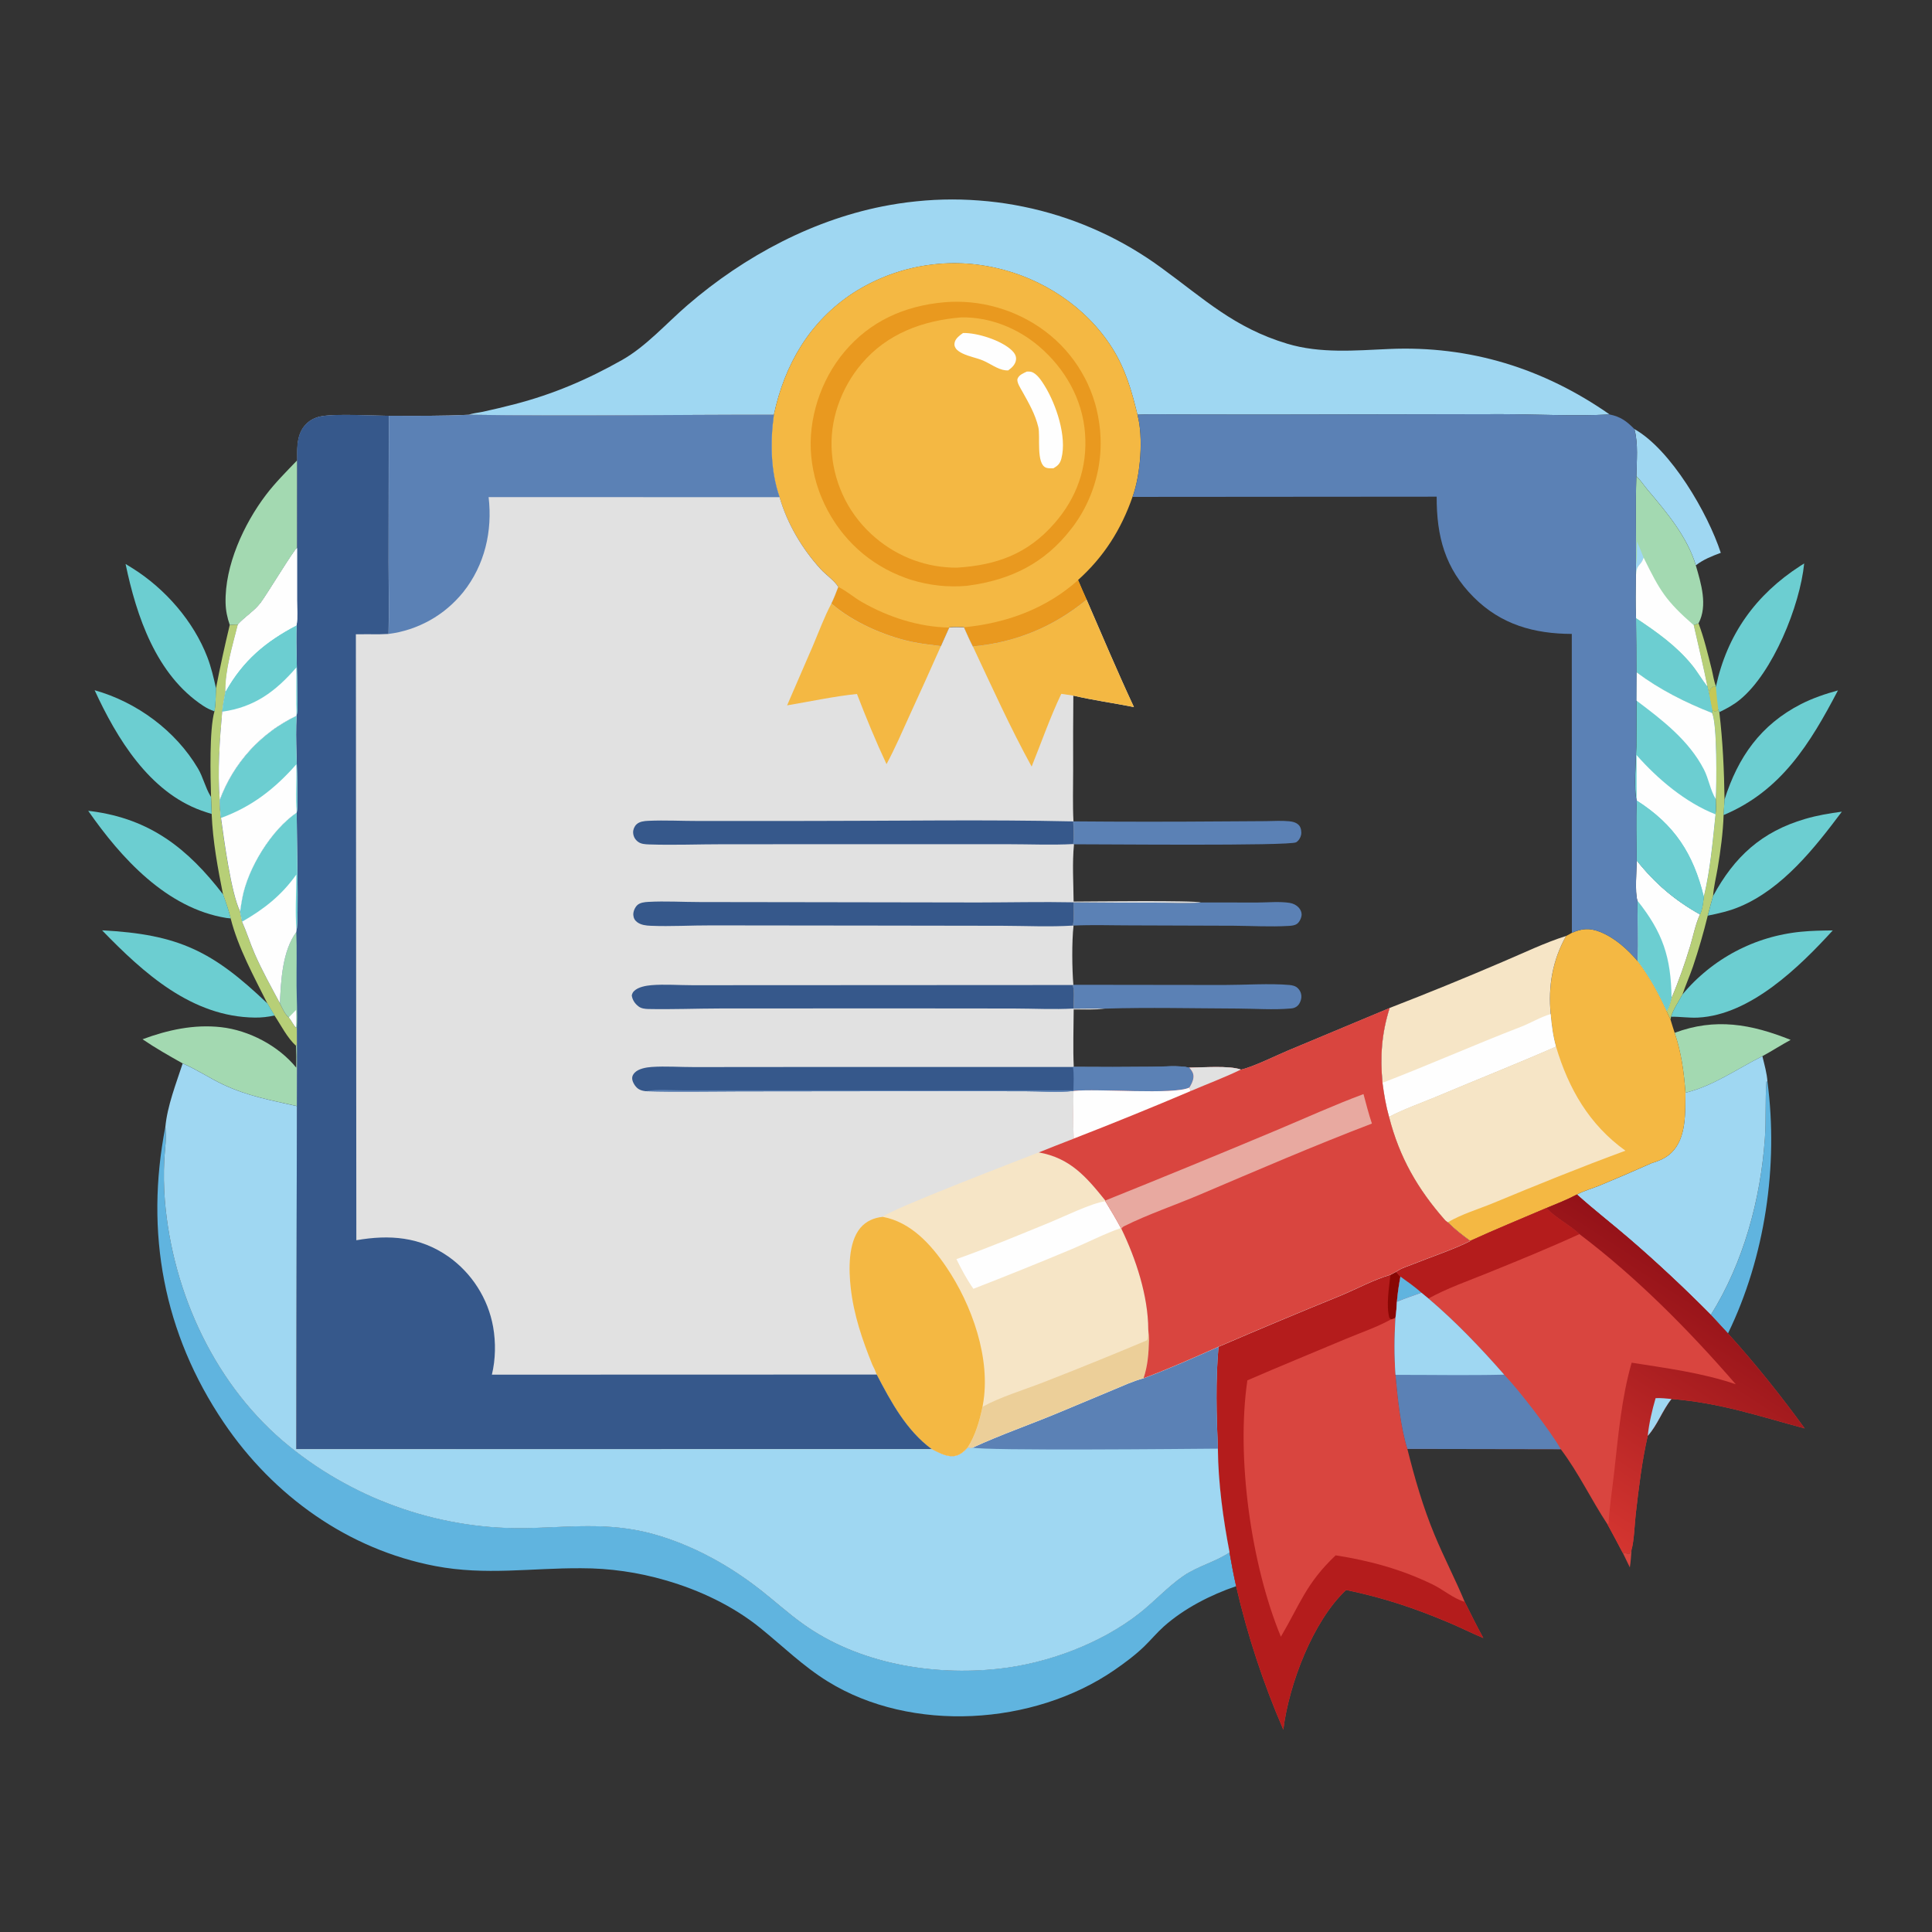 <?xml version="1.0" encoding="utf-8"?>
<!-- Generator: Adobe Illustrator 27.0.0, SVG Export Plug-In . SVG Version: 6.00 Build 0)  -->
<svg version="1.1" id="Layer_1" xmlns="http://www.w3.org/2000/svg" xmlns:xlink="http://www.w3.org/1999/xlink" x="0px" y="0px"
	 viewBox="0 0 5000 5000" style="enable-background:new 0 0 5000 5000;" xml:space="preserve">
<rect x="0" y="0" width="5000" height="5000" fill="#333333" stroke="none"/>
<style type="text/css">
	.st0{display:none;fill:#FEFEFE;}
	.st1{fill:#D9453F;}
	.st2{fill:#B7CF77;}
	.st3{fill:#60B4DF;}
	.st4{fill:#9FD7F2;}
	.st5{fill:#A3D9B1;}
	.st6{fill:#6CCED1;}
	.st7{fill:#FEFEFE;}
	.st8{fill:#C6C855;}
	.st9{fill:#F4B843;}
	.st10{fill:#F6E5C6;}
	.st11{fill:#B41C1C;}
	.st12{fill:#890704;}
	.st13{fill:#5B81B5;}
	.st14{fill:url(#SVGID_1_);}
	.st15{fill:#E9991F;}
	.st16{fill:#E1E1E1;}
	.st17{fill:#36588B;}
	.st18{fill:#ECCF99;}
	.st19{fill:#E8A9A0;}
</style>
<path class="st0" d="M0,0h5000v5000H0V0z"/>
<path class="st1" d="M4199.6,4018.5c1.5,0.2,3.1,0.3,4.6,0.6c5.8,1.1,7.9,2.3,14,1.6l4.2-9.9c-1.2,15.2-1.9,30.6-4.4,45.6
	L4199.6,4018.5z"/>
<path class="st2" d="M4383.3,1618.1c4.1-1.9,8.3-3.3,12.5-4.9c14.4,38.2,23.9,78.7,33.9,118.2c3.6,14.3,5.7,31.2,11.3,44.7l-0.4,1.2
	l-6.9-1.2l-0.4,2c-0.6,0.1-1.3,0.1-1.8,0.4c-7.1,3.8-7.1,12.1-8.1,19.3l-4.6-21C4408,1723.6,4395.3,1671,4383.3,1618.1z"/>
<path class="st2" d="M4447,1836.3l2.6,6.8c9,75.6,12.4,150.2,13.5,226.4l-2.4,40c-1.6,45.8-7.8,91.9-15.4,137.1
	c-4,23.8-10.3,48.5-11.9,72.5c-4.6,16.9-9.6,33.7-13.8,50.7c-10.9,44.5-23.7,88.5-38.3,131.9c-8.4,24.3-18.9,47.8-27.1,72.1
	c-9.5,17.7-24,38.5-29.5,57.6l-1.5,7.3l-10.1-21.7c7.3-11,9.7-21.7,12.9-34.3c18.7-43.4,34.7-89.6,48.4-134.8
	c7.9-26.1,13.7-57,25.2-81.4c6.6-14,8-31,9.9-46.2c16.8-68.8,22.8-142.3,30.3-212.7c1.9-13,0.9-26.6,0.6-39.8
	c2-35.9,3.7-195-9.6-222.6l0.5-7.4c3.2,1.7,5.9,2.9,9.3,4L4447,1836.3z"/>
<path class="st3" d="M4427.6,3402.9c84.7-135.2,128.9-298.9,139.9-457c3.4-48.9,0.4-98.6,4.1-147.1l2.6,1.1
	c28.6,216.9-6.2,453.7-102.2,651L4427.6,3402.9z"/>
<path class="st2" d="M594.6,1617.3c7.1-0.5,14.1-1.2,21.2-0.8c-13.8,55.4-32.8,115.9-32.3,173.4c-3.1,17.2-7,34.7-8.4,52.1
	c-6.6,75.2-12.2,153-6.4,228.4c0.6,15.5,0.5,31.2,3.1,46.5c7.9,56.1,25.9,193.7,49.4,241.9l5.2,26.6c12.2,27.5,21,56.3,33.1,83.8
	c19.1,43.4,42.6,85.2,64.8,127c6,11.9,12.6,28.5,23.2,36.8c6.6,8.1,11.4,19,18.3,26.2l2.4,0.5l0.3,45.4l-2.6,1
	c-22.2-19.3-38.9-53.3-55.4-77.8l-18.2-30.6c-34.8-69.8-76-144.5-95.3-220.6c-5.3-21.1-12.4-41.7-19.8-62.1
	c-13.7-68.5-26.6-138.3-29.4-208.2l-1.6-43.9c-1.7-53.7-4.6-175.4,8.7-221.7c3.7-19,3-40.2,4-59.6
	C569.5,1726.2,581.5,1671.9,594.6,1617.3z"/>
<path class="st4" d="M4229.8,1110.4c94.3,53,190,217.4,223.6,320.3c-23.8,8.9-44.3,16.9-64.6,32.3c-22-73.6-75.7-137.5-124.4-195
	c-10-11.8-18.4-24.9-29.4-35.7C4235.5,1192.8,4240.3,1148.7,4229.8,1110.4z"/>
<path class="st5" d="M4333.9,2673c104.9-39.4,198.2-22.8,300.3,18.2c-24.8,13.4-48.5,28.8-73.2,42.2
	c-65.5,32.8-127.3,77.3-199.1,94.6C4358.1,2774.8,4351.1,2723.7,4333.9,2673z"/>
<path class="st6" d="M4756.6,1786.8c-71.8,137.1-146.7,260-296,322.6l2.4-40c34.9-109.8,93.3-193.6,198.2-247.3
	C4691.3,1806.8,4724.2,1795.6,4756.6,1786.8z"/>
<path class="st6" d="M4433.4,2319c55.2-102,125.7-166.6,238.2-199.6c31.2-9.2,62.9-14.5,95.1-18.8c-70.2,93.8-153.2,199.1-264,245.8
	c-26.7,11.3-54.6,17.6-83,23.3C4423.8,2352.7,4428.7,2335.9,4433.4,2319z"/>
<path class="st6" d="M244.9,1786.3c109,30.7,209.5,104.6,267.4,202.4c13.2,22.4,18.9,48.7,31.9,70.6c0.7,1.1,1.4,2.2,2,3.3l1.6,43.9
	c-8.8-2.6-17.5-5.5-26.1-8.5C386.2,2049.3,302.3,1911,244.9,1786.3z"/>
<path class="st7" d="M4235.9,2227c47,59.1,97.6,102.4,163.6,139.5c-11.5,24.4-17.3,55.3-25.2,81.4c-13.7,45.3-29.7,91.4-48.4,134.8
	c-3.2,12.6-5.6,23.3-12.9,34.3c-21.3-46.9-44.3-88.2-75-129.6c1.4-52,0-104.4-0.4-156.4C4230.7,2307.4,4235.7,2253.6,4235.9,2227z"
	/>
<path class="st6" d="M4237.7,2330.9c65.7,82.7,86.8,146.1,88.3,251.8c-3.2,12.6-5.6,23.3-12.9,34.3c-21.3-46.9-44.3-88.2-75-129.6
	C4239.4,2435.3,4238.1,2382.9,4237.7,2330.9z"/>
<path class="st6" d="M325,1459.6c6.3,3.8,12.5,7.6,18.7,11.5c84.1,53,157.1,136.5,192.9,229.6c10.1,26.3,16.3,53.3,22.5,80.7
	c-1,19.4-0.4,40.6-4,59.6c-10.4-3.7-19.9-8.3-29.1-14.3C404.4,1746.8,353.2,1594.9,325,1459.6z"/>
<path class="st6" d="M228.3,2098.4c2.6,0.2,5.2,0.5,7.8,0.9c152.8,20,249.8,96.7,341.3,215.5c7.4,20.4,14.5,41,19.8,62.1
	c-3.8-0.3-7.5-0.6-11.3-1.2C431.5,2350.9,313.2,2220.6,228.3,2098.4z"/>
<path class="st6" d="M4669.2,1458.2c-11,110.1-81.4,282.9-165.9,352.2c-16.7,13.7-34.3,23.3-53.7,32.6l-2.6-6.8l-6.4,5.6
	c-3.4-1.2-6.1-2.3-9.3-4l-7.9-40c1-7.2,1-15.5,8.1-19.3c0.5-0.3,1.2-0.2,1.8-0.4l0.4-2l6.9,1.2l0.4-1.2
	c28.9-134,102.8-237.1,218.2-311.6C4662.6,1462.3,4665.9,1460.3,4669.2,1458.2z"/>
<path class="st8" d="M4423.4,1797.8c1-7.2,1-15.5,8.1-19.3c0.5-0.3,1.2-0.2,1.8-0.4l0.4-2l6.9,1.2c1.6,19.7,3.7,39.4,6.3,59
	l-6.4,5.6c-3.4-1.2-6.1-2.3-9.3-4L4423.4,1797.8z"/>
<path class="st6" d="M264.2,2407.7c198.3,10.2,286.6,54.2,428.3,189.7l18.2,30.6c-16.9,3.8-33.6,5.7-51,5.5
	C496.1,2631.7,371.5,2518.3,264.2,2407.7z"/>
<path class="st6" d="M4354.2,2573.7c2.4-2.8,4.8-5.7,7.2-8.5c2.4-2.8,4.9-5.5,7.4-8.3c2.5-2.7,5-5.4,7.6-8.1
	c2.6-2.7,5.2-5.3,7.8-7.9c2.6-2.6,5.3-5.2,8-7.7s5.4-5,8.2-7.5c2.8-2.5,5.5-4.9,8.4-7.3c2.8-2.4,5.7-4.8,8.5-7.1
	c2.9-2.3,5.8-4.6,8.7-6.9c2.9-2.3,5.9-4.5,8.9-6.7c3-2.2,6-4.4,9-6.5c3-2.1,6.1-4.2,9.2-6.2c3.1-2,6.2-4.1,9.3-6
	c3.1-2,6.3-3.9,9.5-5.8s6.4-3.7,9.6-5.6c3.2-1.8,6.5-3.6,9.8-5.3c3.3-1.7,6.6-3.4,9.9-5.1c3.3-1.7,6.6-3.3,10-4.8
	c3.4-1.6,6.7-3.1,10.1-4.6c3.4-1.5,6.8-2.9,10.2-4.4c3.4-1.4,6.9-2.8,10.3-4.1c3.5-1.3,6.9-2.6,10.4-3.8c3.5-1.2,7-2.4,10.5-3.6
	c3.5-1.2,7-2.3,10.6-3.3c3.5-1.1,7.1-2.1,10.7-3.1c3.6-1,7.2-1.9,10.7-2.8c3.6-0.9,7.2-1.7,10.8-2.5c3.6-0.8,7.2-1.6,10.9-2.3
	c3.6-0.7,7.3-1.4,10.9-2s7.3-1.2,11-1.8c3.7-0.5,7.3-1,11-1.5c3.7-0.5,7.4-0.9,11-1.2c27.4-2.8,55.4-3.2,82.9-3.5
	c-86.8,95.1-213.4,218.8-348.8,225.6c-23.2,1.2-46.5-2.6-69.7-2.2C4330.2,2612.2,4344.7,2591.4,4354.2,2573.7z"/>
<path class="st5" d="M594.6,1617.3c-6.5-18.9-10.3-36.7-10.8-56.7c-2.4-96.8,47.4-204.7,104.6-280c24.3-31.9,52.9-60.3,80.6-89.2
	l-0.4,227.1c-7.2,3.9-78.6,121.6-93.5,141.2c-17.4,22.9-41,36-59.4,56.7C608.7,1616.1,601.7,1616.7,594.6,1617.3z"/>
<path class="st5" d="M368.9,2689.6c65.1-24.2,133.3-39.1,203.1-31.3c72.1,8,148.8,48.1,194.6,104.7c0.3-19.1,0.3-38.1-0.5-57.2
	l2.6-1c0.4,52.6-0.6,105.1-0.4,157.7c-67.9-15.5-125.1-25.2-189.7-55.3c-35.4-16.5-68.3-39-104-54.3l-1.9-0.8
	C437.5,2732.3,402.3,2712.4,368.9,2689.6z"/>
<path class="st5" d="M4234.9,1232.4c11.1,10.8,19.5,23.9,29.4,35.7c48.7,57.4,102.4,121.3,124.4,195c13.7,46.6,31.4,104.1,7.1,150.1
	c-4.2,1.6-8.4,3-12.5,4.9c12,53,24.7,105.5,35.5,158.8l4.6,21l7.9,40l-0.5,7.4c-69.3-27.2-135.7-60.6-195.4-105.2
	c0.1-46.7-0.3-93.3-1.2-139.9c-1.5-36.7-0.7-73.6-0.4-110.3c-0.5-9.4,0-19,0.2-28.5C4234.7,1385,4232.3,1308.7,4234.9,1232.4z"/>
<path class="st4" d="M4236.3,1401.2c6.1,14,12.1,27.9,17.4,42.2c-8,24-18,13.8-19.9,46.4c-0.5-9.4,0-19,0.2-28.5
	C4237.5,1442,4236.1,1420.8,4236.3,1401.2z"/>
<path class="st7" d="M4253.7,1443.3c42.5,86.2,57.2,111.3,129.6,174.7c12,53,24.7,105.5,35.5,158.8c-14-17.4-25.3-37.6-39.6-55.3
	c-40.9-50.3-91.6-85.9-145-121.5c-1.5-36.7-0.7-73.6-0.4-110.3C4235.7,1457.1,4245.7,1467.3,4253.7,1443.3z"/>
<path class="st6" d="M4234.2,1600c53.4,35.6,104.1,71.1,145,121.5c14.4,17.7,25.6,37.9,39.6,55.3l4.6,21l7.9,40l-0.5,7.4
	c-69.3-27.2-135.7-60.6-195.4-105.2C4235.5,1693.3,4235.1,1646.7,4234.2,1600z"/>
<path class="st6" d="M4235.4,1740c59.7,44.6,126.1,78,195.4,105.2c13.4,27.5,11.7,186.7,9.6,222.6c0.2,13.1,1.3,26.7-0.6,39.8
	c-7.5,70.4-13.6,143.9-30.3,212.7c-1.9,15.2-3.3,32.3-9.9,46.2c-66-37.1-116.6-80.4-163.6-139.5c-0.1-51.5-2-103.6,0.3-154.9l-0.6-1
	c-8-27.9-1.3-106.7-0.8-138.7c0.3-39.8,0.3-79.6,0.2-119.4L4235.4,1740z"/>
<path class="st7" d="M4235.4,1740c59.7,44.6,126.1,78,195.4,105.2c13.4,27.5,11.7,186.7,9.6,222.6c-14-21.9-18.4-52.9-30.8-76.7
	c-39.2-75.5-108.1-128.1-174.6-178.1L4235.4,1740z"/>
<path class="st7" d="M4235.4,1954.1c54.4,61.9,126.8,123,204.4,153.4c-7.5,70.4-13.6,143.9-30.3,212.7
	C4382,2209,4334,2134.7,4236.2,2072l-0.6-1L4235.4,1954.1z"/>
<path class="st6" d="M4236.2,2072c97.8,62.7,145.8,137,173.2,248.2c-1.9,15.2-3.3,32.3-9.9,46.2c-66-37.1-116.6-80.4-163.6-139.5
	C4235.8,2175.5,4233.9,2123.4,4236.2,2072z"/>
<path class="st4" d="M4361.9,2828c71.8-17.3,133.6-61.8,199.1-94.6c5.2,21.5,11.9,44.4,13.2,66.5l-2.6-1.1
	c-3.7,48.5-0.6,98.2-4.1,147.1c-11.1,158.1-55.3,321.8-139.9,457c-67-67.7-137.9-134.1-210-196.3c-45.1-38.9-92.2-75.3-136.5-115.1
	c17.2-9.6,40-15.7,58.5-23.3c45.1-18.7,89.9-37.9,134.4-57.8c20-6.4,36.7-12.7,52-27.6C4365.1,2944.4,4361.1,2878.4,4361.9,2828z"/>
<path class="st3" d="M427.9,2916.5c0.1,0.8,0.2,1.5,0.3,2.3c3.1,26.3-1.7,56.4-3.1,83.1c-1.7,34.6-1.2,69.2,1.5,103.8
	c19.8,241.7,132.1,484,323,637.7c5.4,4.4,10.9,8.7,16.5,13c5.5,4.3,11.1,8.5,16.8,12.7s11.3,8.3,17,12.3c5.7,4,11.5,8,17.3,11.9
	c5.8,3.9,11.7,7.7,17.6,11.5c5.9,3.8,11.8,7.5,17.8,11.1c6,3.6,12,7.2,18.1,10.7s12.2,7,18.3,10.3c6.1,3.4,12.3,6.7,18.5,9.9
	c6.2,3.2,12.5,6.4,18.7,9.5c6.3,3.1,12.6,6.1,18.9,9.1c6.3,3,12.7,5.9,19.1,8.7c6.4,2.8,12.8,5.6,19.3,8.3s13,5.3,19.5,7.8
	c6.5,2.5,13.1,5,19.7,7.4c6.6,2.4,13.2,4.7,19.8,7c6.6,2.2,13.3,4.4,20,6.5c6.7,2.1,13.4,4.1,20.1,6.1c6.7,1.9,13.5,3.8,20.2,5.6
	c6.8,1.8,13.6,3.5,20.4,5.2c6.8,1.6,13.6,3.2,20.5,4.7c6.8,1.5,13.7,2.9,20.6,4.3c6.9,1.3,13.8,2.6,20.7,3.8
	c6.9,1.2,13.8,2.3,20.7,3.4c6.9,1,13.9,2,20.8,2.9c6.9,0.9,13.9,1.7,20.9,2.4c7,0.7,13.9,1.4,20.9,2c7,0.6,14,1.1,21,1.5
	c7,0.4,14,0.8,21,1c7,0.3,14,0.5,21,0.6s14,0.2,21,0.1c7,0,14-0.2,21-0.4c119.8-3.5,216.7-15.9,335.3,20.8
	c95.3,29.5,182.9,78.9,261,140.5c36.1,28.5,70.5,59.6,107.9,86.4c143.6,103.2,335.2,135.5,508.1,116.4
	c125.2-13.8,263.3-64.9,363.3-143.5c38.9-30.6,72.4-67.8,113.2-96.2c37.4-26,84-36.6,120-61.5c5.2,29.4,10.5,58.7,17.2,87.8
	c-66.1,22.4-135.3,57.9-187.5,104.5c-18,16.1-33.5,35-50.9,51.8c-23.5,22.6-50.9,43-77.7,61.4c-208.1,142.8-523.9,163.1-740.8,29
	c-63.8-39.4-116-90.8-173.8-137.7c-70.9-57.6-158.6-99.1-246.2-124.2c-17.7-5.2-35.6-9.7-53.6-13.6c-18-3.9-36.2-7.2-54.5-9.8
	c-18.3-2.6-36.6-4.6-55-5.9c-18.4-1.3-36.8-1.9-55.3-1.9c-129.6-0.8-247.3,19.2-377.3-5.6c-226.1-43.1-419.4-181.9-547.4-371.1
	C423,3450.8,374.9,3189.5,427.9,2916.5z"/>
<path class="st9" d="M4068.1,2414.1c25.6-11.4,45.9-13,72.4-2.6c38.2,15.1,71.3,44.8,97.6,75.7c30.7,41.4,53.7,82.8,75,129.6
	l10.1,21.7c3.6,11.4,6.9,23,10.8,34.4c17.2,50.7,24.2,101.9,28,155.1c-0.9,50.4,3.2,116.4-35.9,154.7c-15.3,15-32,21.3-52,27.6
	c-44.6,19.8-89.4,39.1-134.4,57.8c-18.5,7.6-41.3,13.7-58.5,23.3c-25.4,13.5-52.3,24-78.9,34.9c-65.8,28.2-132.3,55.3-197.4,85.1
	c-20.3-14.9-40.2-30.1-57.9-48l-6.2-4.7c-71.4-80.9-118.9-163.3-145.8-268.4c38.4-20.4,81.3-35,121.5-51.9
	c103.4-43.6,207.8-84.8,310.6-129.9c-7.8-27.1-11.4-56-13.8-84.1c-6.9-71.7,4.6-139.2,39.8-202.1
	C4058.2,2419.9,4063.1,2417,4068.1,2414.1z"/>
<path class="st10" d="M4026.9,2708.5c32.7,109.5,86,202.1,179.7,269.5c-114.9,42.2-229.1,88.6-342.1,135.5
	c-38.2,15.8-82.5,28.8-117.7,49.9l-6.2-4.7c-71.4-80.9-118.9-163.3-145.8-268.4c38.4-20.4,81.3-35,121.5-51.9
	C3819.7,2794.8,3924.2,2753.7,4026.9,2708.5z"/>
<path class="st1" d="M3612.7,3291.2l11.5,12.5c-3.9,21.5-7.4,43.5-9.1,65.3c-1,13.6-1.3,28-3.7,41.5c-3.1,49.7-3.4,97.8,0.1,147.6
	c5.4,58.7,13,135.5,30.8,191.8c18.9,75.6,40.3,149.9,70.2,222c24.3,58.7,53.8,115.1,78.2,173.7c15.7,31.4,31.2,62.9,48.1,93.6
	c-29.3-12.1-57.7-26.6-87-39c-91.6-38.7-170.7-65.1-268.1-85.4c-86.2,80.8-148.1,244.7-162.5,361.5
	c-25.9-59.9-49.1-120.8-69.5-182.8c-20.4-62-37.9-124.8-52.6-188.4c-6.7-29.1-12-58.4-17.2-87.8c-16.7-86.5-29.5-179.9-30.2-268.2
	c-3.9-88.9-6.2-175.3,1.6-264.1c104.5-45,209.4-89,314.8-131.9c42.9-17.8,85.8-41.4,130.3-54.5L3612.7,3291.2z"/>
<path class="st11" d="M3612.7,3291.2l11.5,12.5c-3.9,21.5-7.4,43.5-9.1,65.3c-1,13.6-1.3,28-3.7,41.5l-11.3,4
	c-36.8,20.4-79.6,34.8-118.4,51.1c-84.4,35.6-169.4,70.2-253.5,106.7c-29.3,199.2,9.5,477.2,86.7,663.5
	c50.1-85,65.1-138,141.8-210.6c88.8,13.9,170.8,36.3,251.8,75.8c26.6,13,54.1,36.8,82.2,44.5c15.7,31.4,31.2,62.9,48.1,93.6
	c-29.3-12.1-57.7-26.6-87-39c-91.6-38.7-170.7-65.1-268.1-85.4c-86.2,80.8-148.1,244.7-162.5,361.5
	c-25.9-59.9-49.1-120.8-69.5-182.8c-20.4-62-37.9-124.8-52.6-188.4c-6.7-29.1-12-58.4-17.2-87.8c-16.7-86.5-29.5-179.9-30.2-268.2
	c-3.9-88.9-6.2-175.3,1.6-264.1c104.5-45,209.4-89,314.8-131.9c42.9-17.8,85.8-41.4,130.3-54.5L3612.7,3291.2z"/>
<path class="st12" d="M3612.7,3291.2l11.5,12.5c-3.9,21.5-7.4,43.5-9.1,65.3c-1,13.6-1.3,28-3.7,41.5l-11.3,4l-4.4-3.9
	c-8.9-31.3-0.7-79.6,2.8-111.9L3612.7,3291.2z"/>
<path class="st1" d="M4081,3091.4c44.3,39.8,91.4,76.2,136.5,115.1c72.1,62.2,143,128.6,210,196.3l44.4,48.1
	c67.4,73.9,140,164.7,198.6,245.8c-121.2-32.5-217.9-66-344.7-76.2c-23.6,29.2-36.5,68-61.5,95.4c-15.3,66.9-23.1,134.3-31,202.4
	c-2.8,24.4-4.3,70.5-11,92.5l-4.2,9.9c-6.1,0.7-8.2-0.5-14-1.6c-1.5-0.3-3-0.4-4.6-0.6c-12.9-24.5-25.9-49-39.2-73.3
	c-42.2-63.8-74.6-133.1-121-194.7l-397-0.7c-17.8-56.2-25.5-133.1-30.8-191.8c-3.5-49.7-3.2-97.9-0.1-147.6
	c2.4-13.4,2.7-27.8,3.7-41.5c1.7-21.8,5.2-43.8,9.1-65.3l-11.5-12.5c13.2-9.7,32.5-15.2,47.9-21.4c43.7-17.6,104.1-37.7,144.1-58.3
	c65.1-29.8,131.6-56.9,197.4-85.1C4028.7,3115.4,4055.6,3105,4081,3091.4z"/>
<path class="st11" d="M4002.1,3126.4c24.5,25.8,59.3,42.7,85.6,67.4c-78.7,36.1-158.5,68.6-238.7,101.1
	c-50.2,20.3-104.9,39.5-152.2,65.7l-18.2-15c-21.2,7.7-42.6,14.9-63.4,23.4c1.7-21.8,5.2-43.8,9.1-65.3l-11.5-12.5
	c13.2-9.7,32.5-15.2,47.9-21.4c43.7-17.6,104.1-37.7,144.1-58.3C3869.8,3181.7,3936.3,3154.6,4002.1,3126.4z"/>
<path class="st3" d="M3624.3,3303.8c18.1,13.3,37.8,26.6,54.3,41.8c-21.2,7.7-42.6,14.9-63.4,23.4
	C3616.9,3347.3,3620.3,3325.2,3624.3,3303.8z"/>
<path class="st13" d="M3615.2,3369c20.8-8.6,42.3-15.8,63.4-23.4l18.2,15c71,60.4,134.5,127,195.9,197
	c36.8,38,120.7,146.7,146.7,192.9l-397-0.7c-17.8-56.2-25.5-133.1-30.8-191.8c-3.5-49.7-3.2-97.9-0.1-147.6
	C3613.9,3397,3614.1,3382.6,3615.2,3369z"/>
<path class="st4" d="M3615.2,3369c20.8-8.6,42.3-15.8,63.4-23.4l18.2,15c71,60.4,134.5,127,195.9,197c-93.5,2.2-187.6,0.4-281.2,0.5
	c-3.5-49.7-3.2-97.9-0.1-147.6C3613.9,3397,3614.1,3382.6,3615.2,3369z"/>
<linearGradient id="SVGID_1_" gradientUnits="userSpaceOnUse" x1="1499.042" y1="1093.273" x2="1420.577" y2="1214.456" gradientTransform="matrix(4.883 0 0 4.883 -2916.043 -2030.372)">
	<stop  offset="0" style="stop-color:#941218"/>
	<stop  offset="1" style="stop-color:#D43530"/>
</linearGradient>
<path class="st14" d="M4081,3091.4c44.3,39.8,91.4,76.2,136.5,115.1c72.1,62.2,143,128.6,210,196.3l44.4,48.1
	c67.4,73.9,140,164.7,198.6,245.8c-121.2-32.5-217.9-66-344.7-76.2c-23.6,29.2-36.5,68-61.5,95.4c-15.3,66.9-23.1,134.3-31,202.4
	c-2.8,24.4-4.3,70.5-11,92.5l-4.2,9.9c-6.1,0.7-8.2-0.5-14-1.6c-1.5-0.3-3-0.4-4.6-0.6c-12.9-24.5-25.9-49-39.2-73.3l2.7-2.9
	c2.5-43.9,9.6-88.5,14.5-132.3c10.5-94.2,18.9-192,45.2-283.4c89.4,14.2,183.8,26.4,269.5,55.9c-121.2-139.9-256.9-277-404.6-388.6
	c-26.3-24.7-61.1-41.6-85.6-67.4C4028.7,3115.4,4055.6,3105,4081,3091.4z"/>
<path class="st4" d="M4284.7,3618.4c13.7-0.7,27.4,0.9,41.1,2.1c-23.6,29.2-36.5,68-61.5,95.4
	C4267.7,3683.4,4275.5,3649.8,4284.7,3618.4z"/>
<path class="st4" d="M1213.1,1073.4c9.9-4.1,25.5-5.3,36.4-7.7c27.7-6,55.2-12.6,82.6-19.7c100-26,187.7-63.5,277.6-114.2
	c62.3-35.1,115.1-95.2,169.3-141.9c148.1-127.8,330.2-225,523.8-259.3c7.6-1.4,15.2-2.6,22.9-3.8c7.6-1.2,15.3-2.3,23-3.2
	c7.7-1,15.4-1.9,23-2.6c7.7-0.8,15.4-1.5,23.1-2.1c7.7-0.6,15.4-1.1,23.1-1.5c7.7-0.4,15.4-0.7,23.2-0.9s15.5-0.3,23.2-0.3
	c7.7,0,15.5,0.1,23.2,0.3c7.7,0.2,15.5,0.5,23.2,0.9c7.7,0.4,15.4,0.9,23.1,1.5c7.7,0.6,15.4,1.3,23.1,2c7.7,0.8,15.4,1.7,23,2.6
	c7.7,1,15.3,2,23,3.2c7.6,1.2,15.3,2.4,22.9,3.8s15.2,2.8,22.8,4.4c7.6,1.6,15.1,3.2,22.7,4.9c7.5,1.7,15,3.6,22.5,5.5
	s14.9,4,22.4,6.1c7.4,2.1,14.8,4.3,22.2,6.6c7.4,2.3,14.7,4.7,22,7.2c7.3,2.5,14.6,5.1,21.9,7.8c7.3,2.7,14.5,5.5,21.6,8.3
	c7.2,2.9,14.3,5.8,21.4,8.9c7.1,3,14.2,6.2,21.2,9.4c7,3.2,14,6.5,21,9.9c6.9,3.4,13.8,6.9,20.7,10.5c6.9,3.6,13.7,7.2,20.4,11
	c6.8,3.7,13.5,7.6,20.1,11.5c6.7,3.9,13.3,7.9,19.8,12c6.6,4.1,13.1,8.2,19.5,12.5c6.5,4.2,12.9,8.6,19.2,13
	c6.3,4.4,12.6,8.9,18.9,13.5c110.7,80.5,187.9,154.8,325.4,196.1c85.1,25.6,175.5,17.5,263,13.6c209.3-9.2,399.7,49.8,571.2,169.4
	c-88.8,4.9-190.7-0.6-280.8-0.7L3267,1073l-206-0.3c-39-0.1-78.3-1.3-117.3,0.5c-15-61.9-30.9-117.9-65.2-172.3
	c-67.5-107-181.4-181.4-304.2-208.2c-3.9-0.9-7.8-1.7-11.6-2.4c-3.9-0.8-7.8-1.5-11.7-2.1s-7.8-1.3-11.8-1.9
	c-3.9-0.6-7.9-1.1-11.8-1.6c-3.9-0.5-7.9-0.9-11.8-1.3s-7.9-0.7-11.9-1s-7.9-0.5-11.9-0.7c-4-0.2-7.9-0.3-11.9-0.4
	c-4-0.1-7.9-0.1-11.9-0.1c-4,0-7.9,0.1-11.9,0.2c-4,0.1-7.9,0.3-11.9,0.5c-4,0.2-7.9,0.5-11.9,0.8c-4,0.3-7.9,0.7-11.8,1.1
	c-3.9,0.4-7.9,0.9-11.8,1.4s-7.9,1-11.8,1.6c-3.9,0.6-7.8,1.2-11.7,1.9s-7.8,1.4-11.7,2.2c-3.9,0.8-7.8,1.6-11.6,2.5
	c-3.9,0.9-7.7,1.8-11.6,2.8c-3.8,1-7.7,2-11.5,3.1c-3.8,1.1-7.6,2.2-11.4,3.4c-3.8,1.2-7.6,2.4-11.3,3.6c-3.8,1.3-7.5,2.6-11.2,3.9
	c-3.7,1.4-7.4,2.7-11.1,4.2c-3.7,1.4-7.4,2.9-11,4.5c-3.7,1.5-7.3,3.1-10.9,4.7c-3.6,1.6-7.2,3.3-10.8,5c-3.6,1.7-7.1,3.5-10.7,5.3
	c-3.5,1.8-7,3.6-10.5,5.5c-3.5,1.9-7,3.8-10.4,5.8c-3.4,2-6.9,4-10.3,6c-3.4,2.1-6.8,4.1-10.1,6.3
	c-113.4,73.8-178.5,185.6-206.3,315.9C1739.7,1073.2,1476.1,1077.4,1213.1,1073.4z"/>
<path class="st9" d="M2002.8,1073.2c27.8-130.2,92.9-242.1,206.3-315.9c3.3-2.1,6.7-4.2,10.1-6.3c3.4-2.1,6.8-4.1,10.3-6
	c3.4-2,6.9-3.9,10.4-5.8c3.5-1.9,7-3.7,10.5-5.5s7.1-3.5,10.7-5.3c3.6-1.7,7.2-3.4,10.8-5c3.6-1.6,7.3-3.2,10.9-4.7
	c3.7-1.5,7.3-3,11-4.5c3.7-1.4,7.4-2.8,11.1-4.2c3.7-1.3,7.5-2.7,11.2-3.9c3.8-1.3,7.5-2.5,11.3-3.6c3.8-1.2,7.6-2.3,11.4-3.4
	c3.8-1.1,7.6-2.1,11.5-3.1c3.8-1,7.7-1.9,11.6-2.8c3.9-0.9,7.7-1.7,11.6-2.5c3.9-0.8,7.8-1.5,11.7-2.2c3.9-0.7,7.8-1.3,11.7-1.9
	c3.9-0.6,7.8-1.1,11.8-1.6c3.9-0.5,7.9-0.9,11.8-1.4c3.9-0.4,7.9-0.8,11.8-1.1c4-0.3,7.9-0.6,11.9-0.8c4-0.2,7.9-0.4,11.9-0.5
	c4-0.1,7.9-0.2,11.9-0.2c4,0,7.9,0,11.9,0.1c4,0.1,7.9,0.2,11.9,0.4c4,0.2,7.9,0.4,11.9,0.7c4,0.3,7.9,0.6,11.9,1s7.9,0.8,11.8,1.3
	c3.9,0.5,7.9,1,11.8,1.6c3.9,0.6,7.8,1.2,11.8,1.9c3.9,0.7,7.8,1.4,11.7,2.1c3.9,0.8,7.8,1.6,11.6,2.4
	c122.8,26.8,236.7,101.2,304.2,208.2c34.3,54.4,50.2,110.4,65.2,172.3c15.8,57.8,8.1,156.5-12.6,212.5
	c-29.5,84.9-74,155.2-141.1,215.6c7.3,16.9,14.3,33.9,22,50.5c-85.9,70.6-183.5,111-294.4,121.1c-8.3-16.2-15.7-32.8-23-49.5
	c-12.5-0.2-26-1.4-38.3,0.6l-21.5,48c-26.4-3.4-52.8-5.9-78.8-11.8c-70.4-15.7-149.9-50.8-204.6-98.4c6.8-14,12.2-28.5,17.9-43
	c-9.9-16.5-31.9-31.1-45.3-45.8c-48-52.5-87-118-106.6-186.5C1994.1,1219.1,1993,1143.4,2002.8,1073.2z"/>
<path class="st15" d="M2169.4,1519c0.9,0.4,1.7,0.8,2.6,1.2c20.2,10.3,38.2,26.1,58,37.5c67.8,39.1,147.8,65.1,226.5,66.4l-21.5,48
	c-26.4-3.4-52.8-5.9-78.8-11.8c-70.4-15.7-149.9-50.8-204.6-98.4C2158.4,1548,2163.8,1533.4,2169.4,1519z"/>
<path class="st15" d="M2790.1,1501.3c7.3,16.9,14.3,33.9,22,50.5c-85.9,70.6-183.5,111-294.4,121.1c-8.3-16.2-15.7-32.8-23-49.5
	C2603.9,1612.9,2707.5,1575.4,2790.1,1501.3z"/>
<path class="st15" d="M2443.2,782.3c5.8-0.5,11.6-0.9,17.4-1.1c5.8-0.2,11.6-0.3,17.4-0.3c5.8,0,11.6,0.2,17.4,0.5
	c5.8,0.3,11.6,0.7,17.4,1.3c5.8,0.6,11.5,1.3,17.3,2.1c5.7,0.8,11.5,1.8,17.2,2.9c5.7,1.1,11.4,2.3,17,3.7
	c5.6,1.3,11.3,2.8,16.8,4.4c5.6,1.6,11.1,3.3,16.6,5.2s11,3.8,16.4,5.9c5.4,2.1,10.8,4.3,16.1,6.7c5.3,2.4,10.6,4.8,15.8,7.4
	c5.2,2.6,10.3,5.3,15.4,8.1s10.1,5.8,15,8.8c4.9,3.1,9.8,6.2,14.6,9.5c4.8,3.3,9.5,6.7,14.2,10.2c4.7,3.5,9.3,7.2,13.9,11
	c4.5,3.8,9,7.6,13.3,11.6c4.3,4,8.6,8.1,12.7,12.3c4.1,4.2,8.2,8.5,12.1,12.9c3.9,4.4,7.7,8.9,11.4,13.5c3.7,4.6,7.3,9.2,10.8,14
	c3.5,4.8,6.8,9.6,10,14.5c3.2,4.9,6.3,9.9,9.3,15c3,5.1,5.8,10.2,8.6,15.4s5.3,10.5,7.8,15.8c2.5,5.3,4.8,10.7,7,16.2
	c2.2,5.5,4.3,11,6.2,16.5c1.9,5.6,3.7,11.2,5.4,16.8c1.6,5.7,3.2,11.3,4.5,17.1c1.4,5.7,2.6,11.5,3.7,17.3c1.1,5.8,2,11.6,2.8,17.4
	c0.4,3,0.8,6,1.2,9c0.4,3,0.7,6,1,9c0.3,3,0.5,6,0.7,9c0.2,3,0.4,6,0.5,9.1c0.1,3,0.2,6,0.3,9.1c0.1,3,0.1,6,0.1,9.1
	c0,3-0.1,6-0.2,9.1c-0.1,3-0.2,6-0.4,9.1c-0.2,3-0.4,6-0.6,9c-0.2,3-0.5,6-0.9,9c-0.3,3-0.7,6-1.1,9c-0.4,3-0.8,6-1.3,9
	c-0.5,3-1,6-1.5,8.9c-0.5,3-1.1,5.9-1.8,8.9c-0.6,3-1.3,5.9-2,8.9s-1.4,5.9-2.2,8.8c-0.8,2.9-1.6,5.8-2.4,8.7
	c-0.8,2.9-1.7,5.8-2.6,8.7c-0.9,2.9-1.9,5.8-2.9,8.6c-1,2.9-2,5.7-3.1,8.5c-1.1,2.8-2.2,5.7-3.3,8.5s-2.3,5.6-3.5,8.4
	c-1.2,2.8-2.4,5.5-3.7,8.3c-1.3,2.7-2.6,5.5-3.9,8.2c-1.3,2.7-2.7,5.4-4.1,8.1c-1.4,2.7-2.8,5.3-4.3,8c-1.5,2.6-3,5.3-4.5,7.9
	s-3.1,5.2-4.7,7.7c-1.6,2.6-3.2,5.1-4.9,7.6s-3.4,5-5.1,7.5s-3.5,4.9-5.3,7.4c-1.8,2.4-3.6,4.9-5.5,7.2
	c-68.3,89.1-156.9,132.8-267.1,147.4c-1.6,0.2-3.1,0.4-4.7,0.6c-5.9,0.5-11.9,0.9-17.8,1.1s-11.9,0.3-17.8,0.2
	c-5.9-0.1-11.9-0.3-17.8-0.6c-5.9-0.4-11.9-0.8-17.8-1.5c-5.9-0.6-11.8-1.4-17.7-2.3c-5.9-0.9-11.7-2-17.6-3.2
	c-5.8-1.2-11.6-2.5-17.4-4s-11.5-3.1-17.2-4.8c-5.7-1.7-11.3-3.6-16.9-5.7c-5.6-2-11.1-4.2-16.6-6.5c-5.5-2.3-10.9-4.7-16.3-7.2
	c-5.4-2.5-10.7-5.2-15.9-8c-5.2-2.8-10.4-5.7-15.5-8.8c-5.1-3-10.1-6.2-15.1-9.5c-5-3.3-9.8-6.7-14.6-10.2s-9.5-7.2-14.1-10.9
	c-4.8-3.9-9.4-7.9-14-12.1c-4.6-4.1-9-8.4-13.4-12.7c-4.3-4.4-8.6-8.8-12.7-13.4c-4.1-4.6-8.1-9.2-12-14c-3.9-4.8-7.7-9.6-11.3-14.6
	c-3.7-4.9-7.2-10-10.6-15.1c-3.4-5.1-6.7-10.3-9.9-15.6c-3.2-5.3-6.2-10.6-9.1-16.1c-2.9-5.4-5.7-10.9-8.3-16.5
	c-2.6-5.6-5.1-11.2-7.5-16.9c-2.3-5.7-4.6-11.4-6.6-17.2c-2.1-5.8-4-11.6-5.8-17.5c-1.8-5.9-3.4-11.8-4.9-17.8c-1.5-6-2.8-12-4-18
	c-1.2-6-2.2-12.1-3.1-18.2c-0.9-6.1-1.6-12.2-2.2-18.3c-8.9-95.2,24.5-196.8,85.9-269.8C2252.2,830.9,2340.8,791.6,2443.2,782.3z"/>
<path class="st9" d="M2487.7,821.4c73.7-1.2,145.5,27.4,201.4,75.1c67.1,57.2,112.4,136.5,119,225.3c6.5,88-21.2,166.2-79.1,232.5
	c-69.4,79.4-149.4,108.2-252.1,114.8c-4.8,0-9.5,0-14.3-0.2c-4.8-0.2-9.5-0.5-14.3-0.9s-9.5-0.9-14.2-1.5c-4.7-0.6-9.5-1.3-14.2-2.1
	c-4.7-0.8-9.4-1.7-14-2.8c-4.7-1-9.3-2.1-13.9-3.4c-4.6-1.2-9.2-2.6-13.7-4s-9.1-3-13.6-4.6c-4.5-1.6-8.9-3.4-13.3-5.2
	c-4.4-1.8-8.8-3.8-13.1-5.8c-4.3-2-8.6-4.2-12.8-6.4c-4.2-2.2-8.4-4.5-12.5-6.9c-4.1-2.4-8.2-4.9-12.2-7.5c-4-2.6-8-5.3-11.9-8
	c-3.9-2.8-7.7-5.6-11.5-8.5c-3.8-2.9-7.5-5.9-11.1-9c-4.1-3.4-8-6.9-11.9-10.5c-3.9-3.6-7.7-7.3-11.4-11.1
	c-3.7-3.8-7.3-7.7-10.8-11.6c-3.5-4-6.9-8-10.2-12.1c-3.3-4.1-6.5-8.3-9.6-12.6c-3.1-4.3-6.1-8.7-9-13.1c-2.9-4.4-5.6-8.9-8.3-13.5
	c-2.7-4.6-5.2-9.2-7.6-13.9c-2.4-4.7-4.7-9.5-6.9-14.3c-2.2-4.8-4.3-9.7-6.2-14.6c-1.9-4.9-3.8-9.9-5.5-14.9
	c-1.7-5-3.3-10.1-4.7-15.1c-1.5-5.1-2.8-10.2-4-15.4c-1.2-5.2-2.3-10.3-3.2-15.5s-1.8-10.4-2.4-15.7c-0.7-5.2-1.2-10.5-1.7-15.8
	c-7-83.1,23.2-167.9,76.9-231.2C2295.6,863.4,2388.2,829.5,2487.7,821.4z"/>
<path class="st7" d="M2492.4,861.8c36.9-0.8,99,19,126.1,44.9c6.5,6.2,12,14.2,11,23.7c-1.2,12.5-10.8,21.5-20.5,28.3
	c-3.1-0.1-3.8,0-6.6-0.3c-20.3-2.1-39.8-17.6-58.5-25.4c-17.2-7.2-36.1-10.1-52.9-18.3c-6-2.9-13.8-7.5-17.5-13.2
	c-3.5-5.4-4.2-9.5-2.7-15.7C2473.3,875.4,2484.1,867.5,2492.4,861.8z"/>
<path class="st7" d="M2657.5,961.6c3.8-0.1,7.7-0.2,11.4,0.8c14.4,3.8,27.2,23.9,34.8,36.2c29.6,48,57.9,131.5,43.2,187.9
	c-3.5,13.3-9.1,18.7-20.7,25.5c-5.9,0-12.9,0.5-18.6-1.5c-26.9-9.4-14.7-81.1-20.4-105c-8.1-33.9-24.7-62.3-41.4-92.3
	c-4.2-7.5-15.6-24.8-12.3-33.2C2637.3,970.1,2648.5,966,2657.5,961.6z"/>
<path class="st4" d="M472.7,2752.3l1.9,0.8c35.7,15.3,68.7,37.8,104,54.3c64.6,30,121.7,39.7,189.7,55.3l-1.5,887.5l1644.2-0.1
	c17.6,8.4,36.3,20,56.5,18.5c15.2-1.1,27.1-11.3,36.9-22.2c4,0.1,8.7,0.8,12.5,0c72.3-33.4,148.6-59.8,222.2-90.4l141.4-59.1
	c25.4-10.4,52.3-23,78.8-30c65.6-24.3,130.3-53.2,194.2-81.7c-7.8,88.8-5.5,175.2-1.6,264.1c0.7,88.2,13.5,181.6,30.2,268.2
	c-36,24.8-82.6,35.5-120,61.5c-40.8,28.3-74.2,65.6-113.2,96.2c-100,78.6-238.2,129.8-363.3,143.5c-172.9,19-364.5-13.2-508.1-116.4
	c-37.4-26.8-71.7-57.9-107.9-86.4c-78.1-61.5-165.8-110.9-261-140.5c-118.6-36.7-215.6-24.3-335.3-20.8c-7,0.2-14,0.3-21,0.4
	c-7,0-14,0-21-0.1s-14-0.3-21-0.6c-7-0.3-14-0.6-21-1c-7-0.4-14-0.9-21-1.5c-7-0.6-14-1.2-20.9-2c-7-0.7-13.9-1.5-20.9-2.4
	c-6.9-0.9-13.9-1.8-20.8-2.9c-6.9-1-13.8-2.2-20.7-3.4c-6.9-1.2-13.8-2.5-20.7-3.8c-6.9-1.3-13.7-2.8-20.6-4.3
	c-6.8-1.5-13.7-3.1-20.5-4.7c-6.8-1.6-13.6-3.4-20.4-5.2c-6.8-1.8-13.5-3.7-20.2-5.6c-6.7-1.9-13.4-4-20.1-6.1
	c-6.7-2.1-13.3-4.3-20-6.5c-6.6-2.2-13.2-4.6-19.8-7c-6.6-2.4-13.1-4.9-19.7-7.4c-6.5-2.5-13-5.1-19.5-7.8
	c-6.5-2.7-12.9-5.4-19.3-8.2c-6.4-2.8-12.8-5.7-19.1-8.7c-6.3-3-12.7-6-18.9-9.1c-6.3-3.1-12.5-6.3-18.7-9.5
	c-6.2-3.2-12.4-6.6-18.5-9.9c-6.1-3.4-12.2-6.8-18.3-10.3c-6.1-3.5-12.1-7.1-18.1-10.7c-6-3.6-11.9-7.4-17.8-11.1
	c-5.9-3.8-11.8-7.6-17.6-11.5c-5.8-3.9-11.6-7.9-17.3-11.9c-5.7-4-11.4-8.1-17-12.3c-5.6-4.2-11.2-8.4-16.8-12.7
	c-5.5-4.3-11-8.6-16.5-13c-190.9-153.7-303.2-395.9-323-637.7c-2.7-34.6-3.2-69.2-1.5-103.8c1.4-26.7,6.3-56.8,3.1-83.1
	c-0.1-0.8-0.2-1.5-0.3-2.3C432.8,2862.3,456,2803.6,472.7,2752.3z"/>
<path class="st13" d="M2959.3,3566.7c65.6-24.3,130.3-53.2,194.2-81.7c-7.8,88.8-5.5,175.2-1.6,264.1c-70,0.5-612.6,6-635.1-2.9
	c72.3-33.4,148.6-59.8,222.2-90.4l141.4-59.1C2905.8,3586.3,2932.7,3573.7,2959.3,3566.7z"/>
<path class="st13" d="M2778,2125.7c128,1.1,256.1,1.1,384.1,0.1l113.3-0.7c19.9-0.1,41.2-1.7,61,0.3c9.6,1,19.6,3.4,26,11.2
	c4.8,5.8,6.4,16.8,4.8,24.2c-1.6,7.5-6.2,14.9-12.7,19c-15.9,10-515.9,4.9-575.1,5.2l-1.8-0.5
	C2779.3,2165.1,2778.1,2145.1,2778,2125.7z"/>
<path class="st13" d="M2778.2,2335.1c69.6,0.6,139.1,0.9,208.7,0.7c39.7,0.1,80.9,2.5,120.4-0.2l147.8,0.1
	c26.5-0.1,56.3-3.1,82.2,0.9c9.2,1.4,17.4,5.4,23.8,12.3c4.5,5,7.5,11.1,7.5,17.9c0,7.8-5.3,19.1-11.5,23.8
	c-6.2,4.7-15,5.3-22.5,5.7c-46.5,2.7-94.6-0.1-141.2-0.5l-268.6-0.9c-48.6,0-98-1.8-146.6,0.5l-1.5-0.3
	C2780.3,2377,2778,2354.1,2778.2,2335.1z"/>
<path class="st13" d="M2777.8,2548.6l390.4,0.5c51.9,0,119-4.5,168.8,0c7.7,0.7,15.9,2.6,21.6,8.2c6.5,6.4,9.7,14.3,9.3,23.4
	c-0.4,8.3-5,19.2-12,24.1c-4.8,3.4-9.1,4.6-14.8,5.1c-45.3,4.1-93.3,0.4-138.9,0.2c-113.8-0.4-228.9-3.3-342.6,0.2
	c-27-0.9-54.2-0.3-81.2-0.1c0-19,3.2-43-2.2-61L2777.8,2548.6z"/>
<path class="st10" d="M3596.5,2608.5c98.7-38.2,196.7-78.2,294-120c53.2-22.5,107.5-48.9,162.5-66.2
	c-35.2,62.9-46.8,130.4-39.8,202.1c2.4,28.1,6,56.9,13.8,84.1c-102.8,45.1-207.2,86.3-310.6,129.9c-40.1,16.9-83.1,31.5-121.5,51.9
	c-8.1-28.8-13.1-58.4-17-88.1C3571.4,2733.9,3575.7,2674.2,3596.5,2608.5z"/>
<path class="st7" d="M3577.9,2802.3c120-46.1,237.5-98.3,357.4-144.6c26-10,51.2-25.6,77.8-33.3c2.4,28.1,6,56.9,13.8,84.1
	c-102.8,45.1-207.2,86.3-310.6,129.9c-40.1,16.9-83.1,31.5-121.5,51.9C3586.7,2861.5,3581.8,2832,3577.9,2802.3z"/>
<path class="st13" d="M2943.7,1073.2c38.9-1.9,78.3-0.6,117.3-0.5l206,0.3l617.9-1.1c90.1,0.1,192.1,5.6,280.8,0.7
	c28.8,6,43.6,17.2,64.1,37.8c10.4,38.3,5.7,82.4,5.1,122c-2.6,76.2-0.2,152.6-1,228.9c-0.2,9.5-0.7,19-0.2,28.5
	c-0.2,36.7-1.1,73.6,0.4,110.3c0.9,46.6,1.3,93.3,1.2,139.9l-0.4,72.9c0.2,39.8,0.1,79.6-0.2,119.4c-0.5,32-7.3,110.8,0.8,138.7
	l0.6,1c-2.4,51.4-0.5,103.5-0.3,154.9c-0.2,26.7-5.2,80.5,1.8,104c0.4,52,1.8,104.4,0.4,156.4c-26.3-30.9-59.3-60.7-97.6-75.7
	c-26.5-10.4-46.8-8.8-72.4,2.6l-0.2-773.6c-97.8-0.4-183-24.1-253.9-95c-74.5-74.6-96.1-158-95.8-260.2l-787.1,0.6
	C2951.9,1229.8,2959.6,1131.1,2943.7,1073.2z"/>
<path class="st16" d="M1213.1,1073.4c263,4,526.6-0.3,789.7-0.2c-9.8,70.2-8.6,145.9,14.8,213.5c19.6,68.5,58.6,134,106.6,186.5
	c13.4,14.6,35.4,29.3,45.3,45.8c-5.6,14.5-11,29-17.9,43c54.7,47.5,134.2,82.6,204.6,98.4c26,5.8,52.4,8.4,78.8,11.8l21.5-48
	c12.3-2,25.8-0.7,38.3-0.6c7.4,16.7,14.7,33.2,23,49.5c110.8-10.1,208.5-50.4,294.4-121.1c40.3,92.8,79.6,186.2,122.4,277.9
	c-52-10.3-105.2-17.6-156.8-29.6c-0.6,64.7-0.7,129.5-0.5,194.2c0,43.8-1.4,87.6,0.8,131.3c0.1,19.4,1.3,39.4-0.4,58.7l1.8,0.5
	c-4.8,48.3-1.4,99.5-1,148.2c36.4,0,317.5-3.6,328.9,2.6c-39.5,2.7-80.7,0.2-120.4,0.2c-69.6,0.2-139.1-0.1-208.7-0.7
	c-0.2,18.9,2.1,41.8-1.5,60.3l1.5,0.3c-4.6,41.1-3.9,111.2-0.4,153l-1.6,0.6c5.4,18,2.2,42,2.2,61c27.1-0.2,54.2-0.8,81.2,0.1
	c-26.8,2.9-54.1,1.8-81,2c-0.2,49.4-2.1,99.4,0.2,148.7c67.3,0.6,134.6,0.5,201.9-0.2c30.3-0.1,68-4.4,97.3,2.1
	c34.7-0.1,103.4-5.9,133.6,5.1c30.8-6.7,90.3-36.2,121.7-49.4l263.2-110c-20.8,65.6-25.1,125.3-18.6,193.8
	c3.9,29.7,8.8,59.2,17,88.1c26.9,105.1,74.3,187.5,145.8,268.4l6.2,4.7c17.7,18,37.6,33.2,57.9,48c-40,20.6-100.4,40.7-144.1,58.3
	c-15.4,6.2-34.7,11.7-47.9,21.4l-14.1,7.5c-44.5,13.1-87.5,36.7-130.3,54.5c-105.4,42.9-210.3,86.8-314.8,131.9
	c-63.9,28.4-128.7,57.4-194.2,81.7c-26.6,6.9-53.4,19.5-78.8,30l-141.4,59.1c-73.6,30.7-149.9,57-222.2,90.4
	c-3.8,0.8-8.5,0.1-12.5,0c-9.8,10.8-21.6,21-36.9,22.2c-20.1,1.5-38.9-10.1-56.5-18.5l-1644.2,0.1l1.5-887.5
	c-0.2-52.6,0.8-105.1,0.4-157.7l-0.3-45.4l-2.4-0.5c-6.9-7.1-11.7-18.1-18.3-26.2c-10.6-8.3-17.2-24.9-23.2-36.8
	c-22.3-41.8-45.8-83.6-64.8-127c-12.1-27.5-20.9-56.4-33.1-83.8l-5.2-26.6c-23.6-48.2-41.5-185.8-49.4-241.9
	c-2.6-15.3-2.6-31-3.1-46.5c-5.8-75.4-0.3-153.2,6.4-228.4c1.4-17.4,5.3-34.9,8.4-52.1c-0.5-57.5,18.5-118,32.3-173.4
	c18.4-20.7,42-33.8,59.4-56.7c14.9-19.6,86.2-137.3,93.5-141.2l0.4-227.1c-0.1-6.4-0.1-12.9-0.2-19.3c0-28.3,3.3-56.3,25.1-76.8
	c9.4-8.9,21.4-14.7,34-17.5c35.4-8.1,136.6-2.2,178.2-1.9C1075.1,1076.1,1144.2,1076.9,1213.1,1073.4z"/>
<path class="st17" d="M2777.6,2184.4c-55.7,3-113,0.4-168.9,0.4l-325.3,0l-412.2,0.1c-63.4,0-127.5,2.6-190.8,0.5
	c-10.5-0.4-21.6-0.7-30.2-7.6c-0.9-0.7-1.7-1.5-2.5-2.3c-0.8-0.8-1.5-1.6-2.3-2.5s-1.4-1.8-2-2.7s-1.2-1.9-1.7-2.9
	c-0.5-1-0.9-2-1.3-3.1c-0.4-1.1-0.7-2.1-1-3.2c-0.3-1.1-0.5-2.2-0.6-3.3c-0.1-1.1-0.2-2.2-0.3-3.4c-0.1-7.7,3.2-15.7,8.8-21
	c7.7-7.3,20-8.7,30.1-9.1c43.3-2,88.1,0.5,131.6,0.4l289.7-0.1c226.1,0,453.1-3.8,679,1.2
	C2778.1,2145.1,2779.3,2165.1,2777.6,2184.4z"/>
<path class="st17" d="M2778.4,2610.1c-51.1,2.8-103.7,0-155-0.1l-301.1-0.3l-457.7,0.2c-62.2,0.1-125.3,2.7-187.3,1.4
	c-8.2-0.2-17.8-1.4-24.5-6.5c-9.6-7.2-16.3-17-17.8-28.8c1.4-4.9,2.3-7.6,6.1-11.3c10.5-10.4,30.8-13.9,44.8-15.1
	c34.6-2.8,71,0.1,105.9,0.1l241.9-0.1l742.6-0.4C2781.5,2567.1,2778.3,2591.2,2778.4,2610.1z"/>
<path class="st17" d="M2776.7,2395.4c-60.3,3.8-122.3,0.7-182.7,0.5l-323.2-0.5l-430.1-0.5c-52.1-0.2-104.9,3.2-156.9,1
	c-11.9-0.5-24.7-1.9-34.6-9.2c-6.4-4.7-9.7-10.9-10.2-18.9c-0.5-8.5,4-19.3,10.2-25.2c7.1-6.7,19-8,28.3-8.5
	c44.1-2.5,89.9,0.4,134.2,0.4l288.9,0.4l431.2,0.7c82.1-0.1,164.4-2,246.5-0.4C2778,2354.1,2780.3,2377,2776.7,2395.4z"/>
<path class="st9" d="M2151.6,1562c54.7,47.5,134.2,82.6,204.6,98.4c26,5.8,52.4,8.4,78.8,11.8c-26.7,60.1-53.8,120.1-81.3,179.9
	c-19.1,42-37.5,84.9-59.4,125.5c-27.8-59.2-53-120.6-76.5-181.6c-57.5,5.8-123.1,19.8-180.8,29.5l67.2-155.2
	C2119.5,1634.2,2133.4,1596.5,2151.6,1562z"/>
<path class="st9" d="M2812.1,1551.9c40.3,92.8,79.6,186.2,122.4,277.9c-52-10.3-105.2-17.6-156.8-29.6l-31.1-4.5
	c-28.9,60.6-51.6,125.8-76.7,188.2c-55.4-100.7-103.2-207-152.1-310.9C2628.6,1662.8,2726.2,1622.5,2812.1,1551.9z"/>
<path class="st17" d="M2778.8,2761c67.3,0.6,134.6,0.5,201.9-0.2c30.3-0.1,68-4.4,97.3,2.1c6.6,8.1,11.7,14.6,10.8,25.6
	c-0.8,9-5.8,18.3-10.4,26c-41,19.7-237.8,1.9-300.1,8.9c-40.6,4.5-85.1,0.7-126.1,0.7l-269.5-0.2l-467.6,0.5
	c-81.2,0.1-162.8,1.9-244-0.4c-7.1-0.9-12.8-2-18.9-5.9c-7.8-5.1-15.4-17.1-16.1-26.4c-0.5-6,2.1-10.8,6-15.1
	c10.1-11,30.4-14.3,44.4-15.3c35.9-2.5,73.3,0.4,109.4,0.3l233.4-0.2l747.5,0L2778.8,2761z"/>
<path class="st13" d="M2778.8,2761c67.3,0.6,134.6,0.5,201.9-0.2c30.3-0.1,68-4.4,97.3,2.1c6.6,8.1,11.7,14.6,10.8,25.6
	c-0.8,9-5.8,18.3-10.4,26c-41,19.7-237.8,1.9-300.1,8.9c-40.6,4.5-85.1,0.7-126.1,0.7l-269.5-0.2l-467.6,0.5
	c-81.2,0.1-162.8,1.9-244-0.4c30.6-6.1,68.1-2.1,99.6-2.1l208.6,0l798.8-0.1c0.2-19.8,1.8-40.8-1.2-60.4L2778.8,2761z"/>
<path class="st13" d="M1213.1,1073.4c263,4,526.6-0.3,789.7-0.2c-9.8,70.2-8.6,145.9,14.8,213.5l-753.1-0.2
	c10.4,87.8-9.9,175.9-65.8,246.1c-3,3.7-6,7.3-9.2,10.8c-3.1,3.5-6.4,7-9.7,10.4s-6.7,6.7-10.1,9.9s-7,6.3-10.6,9.4
	c-3.6,3-7.3,6-11,8.9c-3.8,2.9-7.6,5.6-11.4,8.3c-3.9,2.7-7.8,5.3-11.8,7.8c-4,2.5-8.1,4.9-12.2,7.2s-8.3,4.5-12.5,6.6
	s-8.5,4.1-12.8,6s-8.7,3.7-13.1,5.4s-8.9,3.3-13.3,4.8s-9,2.9-13.6,4.1c-4.6,1.3-9.1,2.4-13.7,3.5c-4.6,1-9.2,2-13.9,2.8
	c-4.6,0.8-9.3,1.5-14,2.1c1.6-61.2,0-122.8,0.1-184l0.5-380.6C1075.1,1076.1,1144.2,1076.9,1213.1,1073.4z"/>
<path class="st10" d="M2284.6,3149.2c17.4-18.6,349.6-145.4,403.7-166.9c81.2,14.7,122.3,62.5,172.2,124.6l0.1,2
	c14,22.8,27.6,45.7,40.3,69.3l1.2,1.9c37.6,77.7,69.3,173.9,69.5,261c1,9.4,1.9,18.5,1.8,27.9c-0.9,32.8-3.2,66.5-14.1,97.7
	c-26.6,6.9-53.4,19.5-78.8,30l-141.4,59.1c-73.6,30.7-149.9,57-222.2,90.4c-3.8,0.8-8.5,0.1-12.5,0c-9.8,10.8-21.6,21-36.9,22.2
	c-20.1,1.5-38.9-10.1-56.5-18.5c-65.4-48.2-105.2-122-142-192.7c-3.2-9-6.8-17.3-11.3-25.7c-26.1-64.6-47.9-128.5-55.8-198.3
	c-5.2-46.8-7.2-116.9,24.8-155.4C2241.5,3160.1,2262.1,3151.4,2284.6,3149.2z"/>
<path class="st7" d="M2475.2,3258.6c82-28.9,163-62.8,243.5-95.7c34.1-14,108.2-50.2,142-54c14,22.8,27.6,45.7,40.3,69.3
	c-39.7,13.4-86.8,37.5-126.5,54.2c-84.6,35.4-169.7,69.8-255.3,103C2502.2,3311.6,2488.2,3284.8,2475.2,3258.6z"/>
<path class="st18" d="M2971.6,3441.1c1,9.4,1.9,18.5,1.8,27.9c-0.9,32.8-3.2,66.5-14.1,97.7c-26.6,6.9-53.4,19.5-78.8,30
	l-141.4,59.1c-73.6,30.7-149.9,57-222.2,90.4c-3.8,0.8-8.5,0.1-12.5,0c20.3-31.7,30.9-68.9,38.5-105.5
	c44.5-24.8,107.8-44.1,156.1-62.8c90.3-35.2,180.1-71.6,269.4-109.2C2972.5,3460.9,2971.3,3450,2971.6,3441.1z"/>
<path class="st9" d="M2284.6,3149.2c72.2,13.5,123.9,70.3,163.6,128.6c66.7,97.9,117.5,238.9,95.3,358.7l-0.8,4.3
	c-7.6,36.6-18.2,73.7-38.5,105.5c-9.8,10.8-21.6,21-36.9,22.2c-20.1,1.5-38.9-10.1-56.5-18.5c-65.4-48.2-105.2-122-142-192.7
	c-3.2-9-6.8-17.3-11.3-25.7c-26.1-64.6-47.9-128.5-55.8-198.3c-5.2-46.8-7.2-116.9,24.8-155.4
	C2241.5,3160.1,2262.1,3151.4,2284.6,3149.2z"/>
<path class="st1" d="M3596.5,2608.5c-20.8,65.6-25.1,125.3-18.6,193.8c3.9,29.7,8.8,59.2,17,88.1c26.9,105.1,74.3,187.5,145.8,268.4
	l6.2,4.7c17.7,18,37.6,33.2,57.9,48c-40,20.6-100.4,40.7-144.1,58.3c-15.4,6.2-34.7,11.7-47.9,21.4l-14.1,7.5
	c-44.5,13.1-87.5,36.7-130.3,54.5c-105.4,42.9-210.3,86.8-314.8,131.9c-63.9,28.4-128.7,57.4-194.2,81.7
	c10.9-31.2,13.3-64.9,14.1-97.7c0.1-9.4-0.8-18.5-1.8-27.9c-0.2-87.1-31.9-183.2-69.5-261l-1.2-1.9c-12.7-23.6-26.2-46.5-40.3-69.3
	l-0.1-2c-49.9-62.1-91-109.9-172.2-124.6c30-12,60.1-23.9,90.2-35.5c-1.5-41.1-0.6-82.3-0.4-123.4c62.3-7,259.1,10.8,300.1-8.9
	c4.7-7.6,9.6-16.9,10.4-26c1-11.1-4.2-17.5-10.8-25.6c34.7-0.1,103.4-5.9,133.6,5.1c30.8-6.7,90.3-36.2,121.7-49.4L3596.5,2608.5z"
	/>
<path class="st16" d="M3077.9,2762.9c34.7-0.1,103.4-5.9,133.6,5.1c-42.3,20.6-86.9,37.1-130.2,55.7l-3.1-9.2
	c4.7-7.6,9.6-16.9,10.4-26C3089.6,2777.4,3084.5,2771,3077.9,2762.9z"/>
<path class="st7" d="M3078.2,2814.5l3.1,9.2c-100.3,42.6-201.2,83.7-302.8,123.1c-1.5-41.1-0.6-82.3-0.4-123.4
	C2840.5,2816.4,3037.3,2834.2,3078.2,2814.5z"/>
<path class="st19" d="M2860.6,3106.9c147.1-59.1,293.7-119.3,439.9-180.6c75.7-31.6,151.3-66.3,228.2-94.8
	c6.8,25.5,13.4,51.2,21.8,76.3c-150.1,57.3-298.2,121.4-446.1,184.2c-64,27.2-133.1,50.5-195,81.3c-3.4,1.7-5.3,3.7-7.3,6.9
	l-1.2-1.9c-12.7-23.6-26.2-46.5-40.3-69.3L2860.6,3106.9z"/>
<path class="st17" d="M769,1191.5c-0.1-6.4-0.1-12.9-0.2-19.3c0-28.3,3.3-56.3,25.1-76.8c9.4-8.9,21.4-14.7,34-17.5
	c35.4-8.1,136.6-2.2,178.2-1.9l-0.5,380.6c0,61.2,1.5,122.9-0.1,184l-24.8,0.9c-19.9-0.2-39.8-0.2-59.7,0l1.2,1568.2
	c85.6-14.9,164.2-9.2,237.8,42c3.8,2.7,7.5,5.4,11.1,8.2c3.6,2.8,7.2,5.8,10.7,8.8c3.5,3,6.9,6.1,10.3,9.3c3.3,3.2,6.6,6.4,9.8,9.8
	c3.2,3.3,6.3,6.8,9.3,10.2s6,7.1,8.8,10.7c2.9,3.6,5.6,7.3,8.3,11.1c2.7,3.8,5.2,7.6,7.7,11.5c2.5,3.9,4.9,7.9,7.2,11.9
	c2.3,4,4.5,8.1,6.6,12.2c2.1,4.1,4.1,8.3,6,12.5c1.9,4.2,3.7,8.5,5.4,12.8c1.7,4.3,3.3,8.6,4.7,13c1.5,4.4,2.8,8.8,4.1,13.2
	c1.2,4.4,2.4,8.9,3.4,13.4c1,4.5,2,9,2.8,13.6c7.1,40.2,6.4,84-3.2,123.7l996-0.3c36.8,70.6,76.6,144.4,142,192.7l-1644.2,0.1
	l1.5-887.5c-0.2-52.6,0.8-105.1,0.4-157.7l-0.3-45.4l-2.4-0.5c-6.9-7.1-11.7-18.1-18.3-26.2c-10.6-8.3-17.2-24.9-23.2-36.8
	c-22.3-41.8-45.8-83.6-64.8-127c-12.1-27.5-20.9-56.4-33.1-83.8l-5.2-26.6c-23.6-48.2-41.5-185.8-49.4-241.9
	c-2.6-15.3-2.6-31-3.1-46.5c-5.8-75.4-0.3-153.2,6.4-228.4c1.4-17.4,5.3-34.9,8.4-52.1c-0.5-57.5,18.5-118,32.3-173.4
	c18.4-20.7,42-33.8,59.4-56.7c14.9-19.6,86.2-137.3,93.5-141.2L769,1191.5z"/>
<path class="st5" d="M724.4,2596.1c2.7-59,6.4-134.9,42.5-184.2c1.7,46.3,0.3,92.8,0.6,139.1c0.3,36,2.5,72.6,0.8,108.5l-2.4-0.5
	c-6.9-7.1-11.7-18.1-18.3-26.2C737,2624.6,730.4,2607.9,724.4,2596.1z"/>
<path class="st7" d="M747.6,2632.8l18.8-19.2c0,14.9,1,30.7-0.5,45.4C759,2651.9,754.2,2640.9,747.6,2632.8z"/>
<path class="st7" d="M621.3,2358.7c1.7-11.5,3.5-23,5.6-34.5c14.6-77.6,75.2-176.6,140.9-221.2c-0.1,47.2,5.8,284.6-0.4,304.9
	l-0.5,4.1c-36.1,49.3-39.8,125.1-42.5,184.2c-22.3-41.8-45.8-83.6-64.8-127c-12.1-27.5-20.9-56.4-33.1-83.8L621.3,2358.7z"/>
<path class="st6" d="M621.3,2358.7c1.7-11.5,3.5-23,5.6-34.5c14.6-77.6,75.2-176.6,140.9-221.2c-0.1,47.2,5.8,284.6-0.4,304.9
	c-4.1-46.8-0.3-97.3-0.6-144.4c-38.4,53.9-83.4,89.2-140.2,121.8L621.3,2358.7z"/>
<path class="st7" d="M767.5,1852.3c-3.5,65.4,2.2,131,1.9,196.4c-0.1,17,1.9,37.9-1.5,54.3c-65.7,44.6-126.3,143.6-140.9,221.2
	c-2.1,11.5-3.9,23-5.6,34.5c-23.6-48.2-41.5-185.8-49.4-241.9c-2.6-15.3-2.6-31-3.1-46.5c2.2-5.9,4.5-11.8,7-17.6
	c2.5-5.8,5.1-11.5,7.8-17.2c2.7-5.7,5.6-11.3,8.6-16.8c3-5.5,6.1-11,9.4-16.4c3.3-5.4,6.7-10.7,10.2-15.9c3.5-5.2,7.2-10.4,11-15.4
	c3.8-5,7.7-10,11.7-14.9c4-4.9,8.1-9.6,12.4-14.3c4.2-4.7,8.6-9.2,13.1-13.7c4.5-4.4,9-8.8,13.7-13c4.7-4.2,9.4-8.3,14.3-12.3
	c4.9-4,9.8-7.9,14.9-11.6c5.1-3.8,10.2-7.4,15.4-10.9c5.2-3.5,10.6-6.9,16-10.1s10.9-6.4,16.4-9.4
	C756.2,1857.8,761.8,1855,767.5,1852.3z"/>
<path class="st6" d="M767.5,1852.3c-3.5,65.4,2.2,131,1.9,196.4c-0.1,17,1.9,37.9-1.5,54.3c-3.7-41.1,0.2-83.5-1-124.9
	c-55.3,62.9-115.3,109.9-194.9,138.7c-2.6-15.3-2.6-31-3.1-46.5c2.2-5.9,4.5-11.8,7-17.6c2.5-5.8,5.1-11.5,7.8-17.2
	c2.7-5.7,5.6-11.3,8.6-16.8c3-5.5,6.1-11,9.4-16.4c3.3-5.4,6.7-10.7,10.2-15.9c3.5-5.2,7.2-10.4,11-15.4c3.8-5,7.7-10,11.7-14.9
	c4-4.9,8.1-9.6,12.4-14.3c4.2-4.7,8.6-9.2,13.1-13.7c4.5-4.4,9-8.8,13.7-13c4.7-4.2,9.4-8.3,14.3-12.3c4.9-4,9.8-7.9,14.9-11.6
	c5.1-3.8,10.2-7.4,15.4-10.9c5.2-3.5,10.6-6.9,16-10.1s10.9-6.4,16.4-9.4C756.2,1857.8,761.8,1855,767.5,1852.3z"/>
<path class="st7" d="M615.8,1616.4c18.4-20.7,42-33.8,59.4-56.7c14.9-19.6,86.2-137.3,93.5-141.2l0,135.2c0,20.3,2.3,44.6-1.2,64.4
	c-1.9,60,1.9,119.8,1.8,179.7c0,16.8,2.1,38.5-1.9,54.5c-5.7,2.7-11.3,5.6-16.9,8.6c-5.5,3-11,6.1-16.4,9.4
	c-5.4,3.3-10.7,6.6-16,10.1c-5.2,3.5-10.4,7.1-15.4,10.9c-5.1,3.8-10,7.6-14.9,11.6c-4.9,4-9.6,8.1-14.3,12.3
	c-4.7,4.2-9.2,8.6-13.7,13c-4.5,4.4-8.8,9-13.1,13.7c-4.2,4.7-8.4,9.4-12.4,14.3c-4,4.9-7.9,9.8-11.7,14.9c-3.8,5-7.4,10.2-11,15.4
	c-3.5,5.2-6.9,10.5-10.2,15.9c-3.3,5.4-6.4,10.9-9.4,16.4c-3,5.5-5.9,11.1-8.6,16.8c-2.7,5.7-5.3,11.4-7.8,17.2
	c-2.5,5.8-4.8,11.7-7,17.6c-5.8-75.4-0.3-153.2,6.4-228.4c1.4-17.4,5.3-34.9,8.4-52.1C583,1732.3,602,1671.8,615.8,1616.4z"/>
<path class="st6" d="M583.5,1789.8c45-80.3,103.3-129.5,184.1-171.7c-1.9,60,1.9,119.8,1.8,179.7c0,16.8,2.1,38.5-1.9,54.5
	c-1.6-41.5-0.4-83.5-0.4-125c-54.1,62.5-108.5,102.8-192,114.6C576.5,1824.5,580.4,1807,583.5,1789.8z"/>
<path class="st7" d="M615.8,1616.4c18.4-20.7,42-33.8,59.4-56.7c14.9-19.6,86.2-137.3,93.5-141.2l0,135.2c0,20.3,2.3,44.6-1.2,64.4
	c-80.7,42.3-139.1,91.4-184.1,171.7C583,1732.3,602,1671.8,615.8,1616.4z"/>
</svg>

